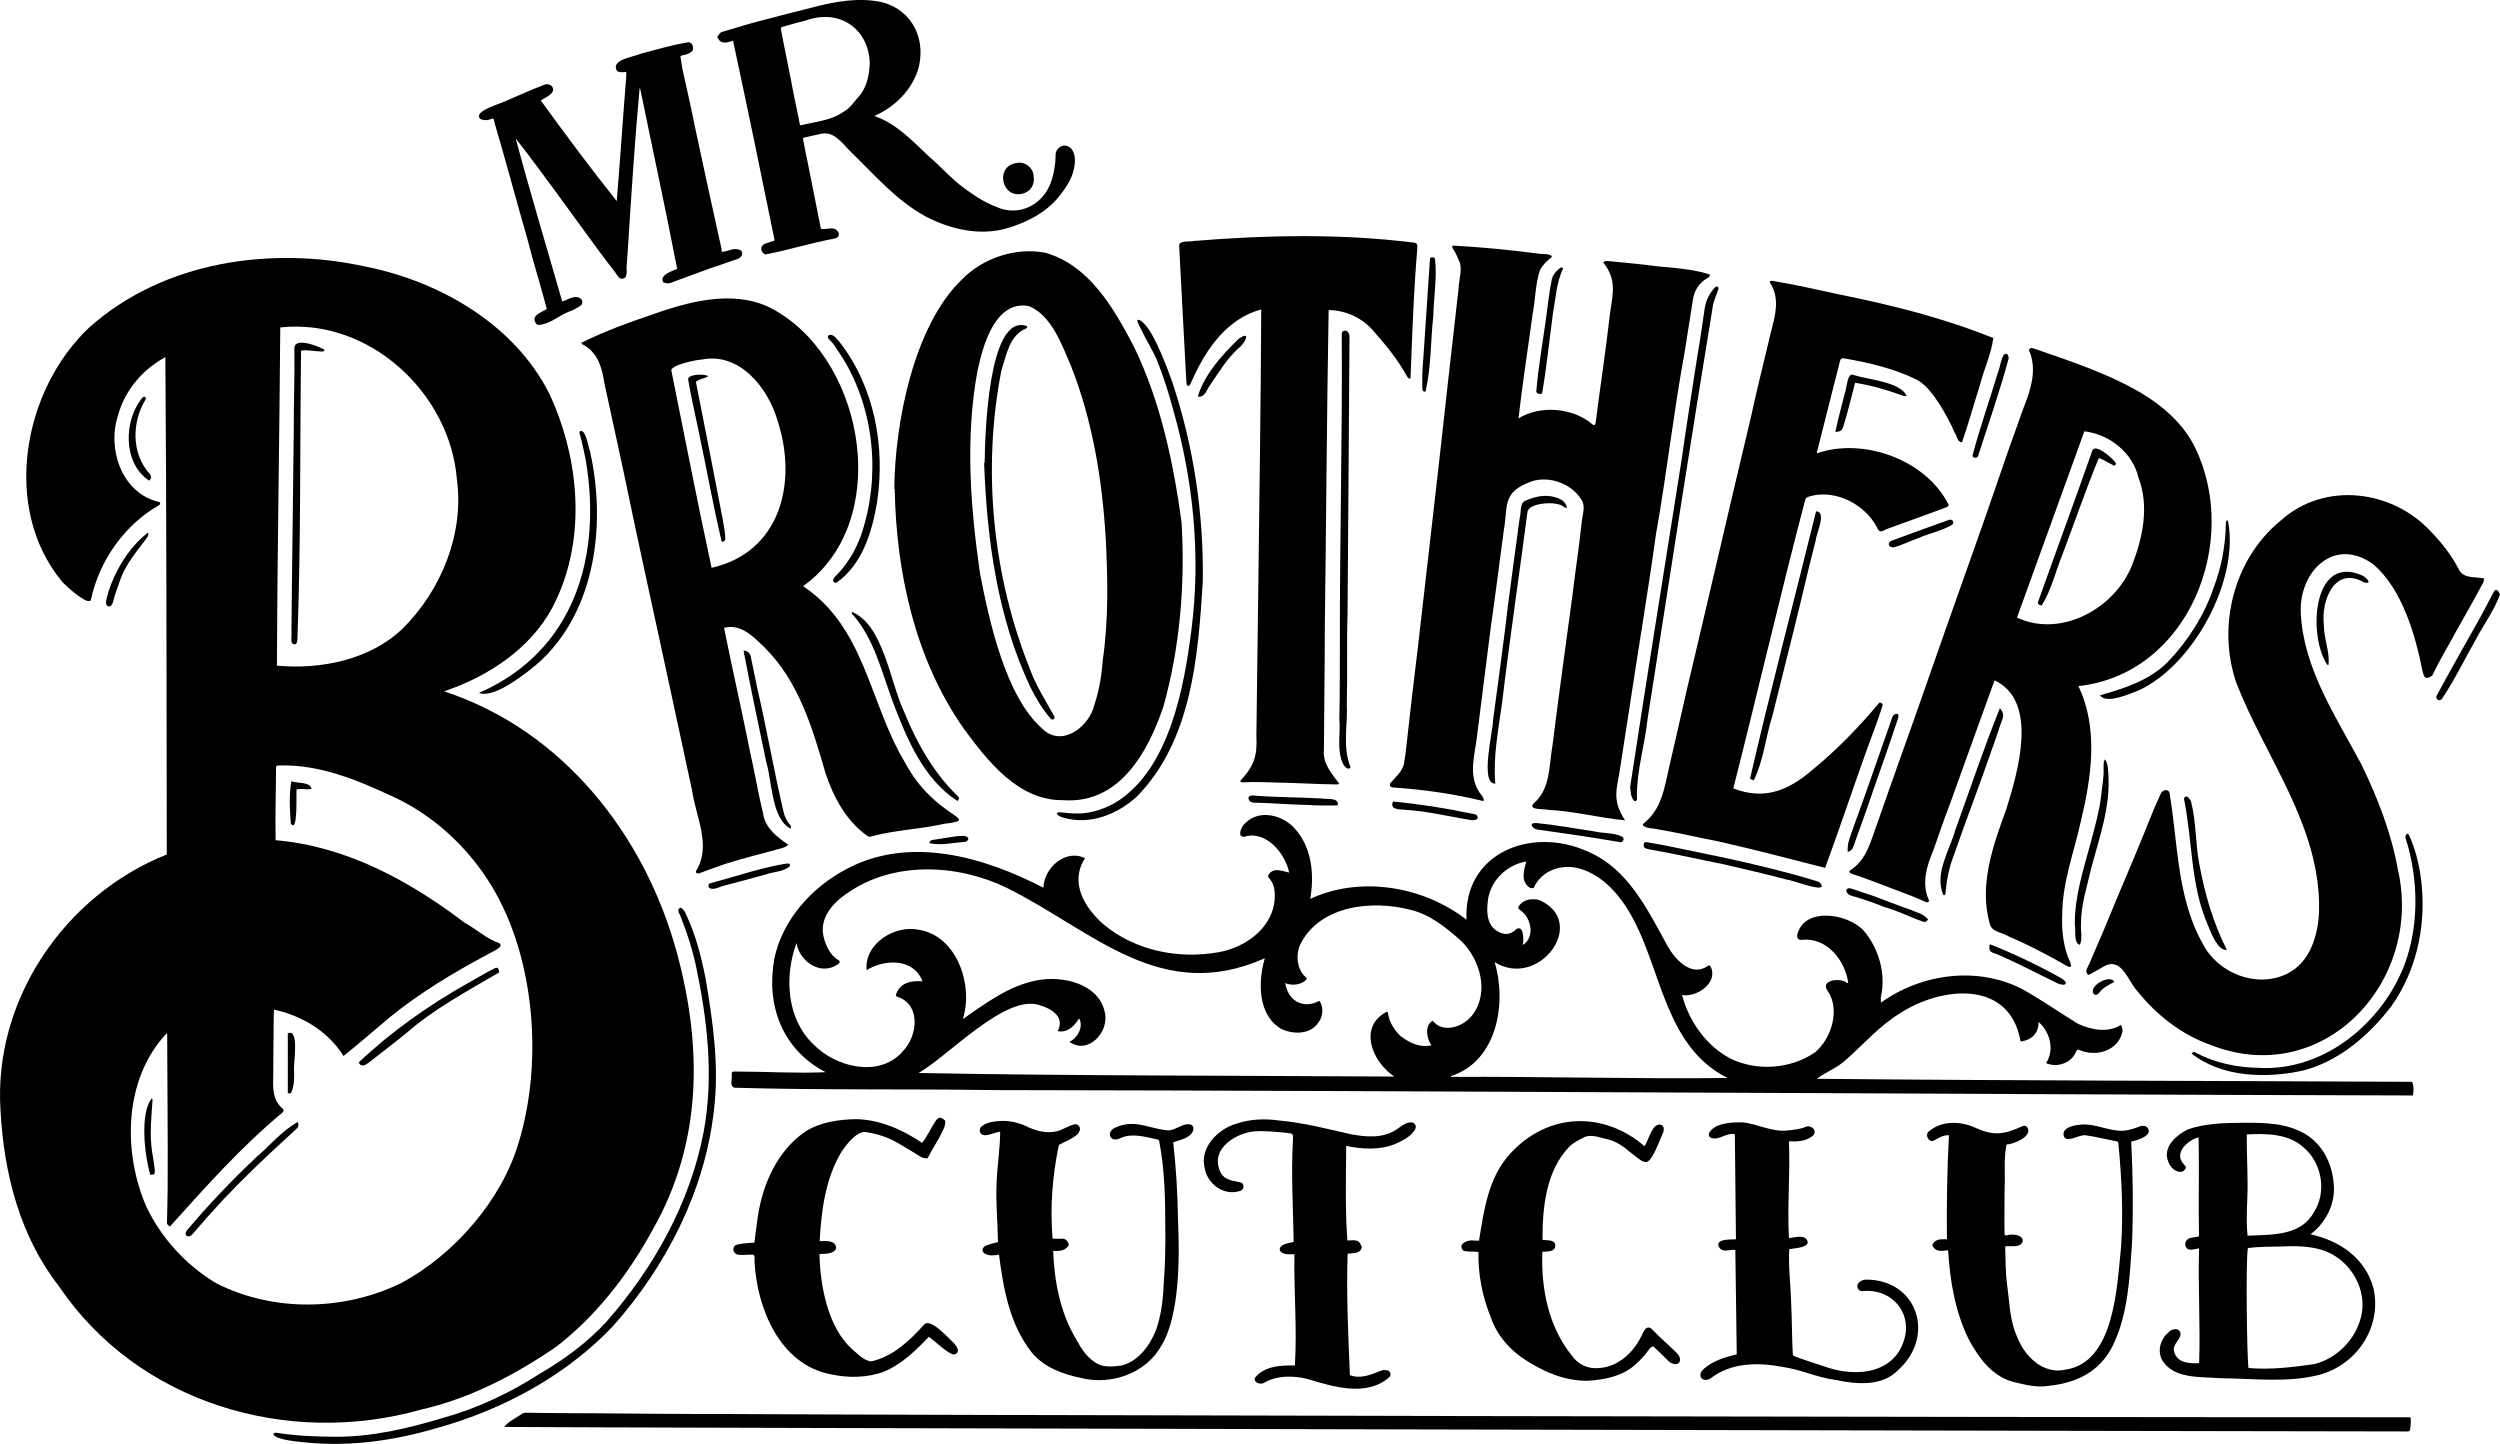 <?xml version="1.0" encoding="UTF-8"?><svg id="_レイヤー_2" xmlns="http://www.w3.org/2000/svg" viewBox="0 0 371.6 214.61"><g id="_レイヤー_1-2"><path d="M129.97,17.24c3.26,1.13,5.63,3.68,8.08,5.99,1.82,1.54,3.36,3.36,5.29,4.76,1.83,1.32,3.03,2.11,5.11,2.91,2.43.93,4.95.15,6.54-1.7,1.05-1.18,1.5-2.7,1.76-4.29.12-.71.14-1.31.16-1.97.03-.8.84-1.46,1.61-1.27,1.1.29,1.34,1.62,1.24,2.63-.18,1.82-1.02,3.18-2.04,4.51-1.92,2.62-4.91,4.2-7.97,5.1-4.06,1.21-8.47.19-12.15-1.73-4.31-2.34-7.49-6.06-10.95-9.43-1.21-1.11-2.4-3.04-4.18-2.92-.2.01-.38.05-.62.1-.36.08-1.87.41-2.29.51-.15.03-.22.09-.19.26.2.99.35,1.98.59,2.96.67,3.39,1.36,6.78,2.02,10.16-.04.49,1.38.02,1.74.15.85-.02,1.48,1.22.37,1.48-3.47.65-6.89,1.71-10.34,2.38-.76-.34-.83-1.32.01-1.62.38-.15.78-.26,1.18-.37.19-.05.19-.16.16-.31-2-9.83-4.03-19.66-6.14-29.47-.63.17-1.26.45-1.86.1-.2-.11-.31-.39-.46-.6-.02-.03-.02-.09,0-.11.2-.27.34-.6.7-.71,1.47-.42,2.92-.88,4.39-1.3,3.01-.79,6.01-1.59,9.02-2.33,3.38-.89,6.96-1.54,10.42-.77,4.59,1.24,6.59,5.75,5.25,10.15-1.04,3.06-3.52,5.48-6.47,6.75ZM129.28,9.48c-.1-5.25-4.55-8.22-9.48-6.44-1.16.28-2.32.62-3.47.94-.23.06-.29.19-.25.4.61,3.25,1.32,6.47,1.91,9.72.29,1.45.64,2.9.89,4.36.03.15.1.19.24.15,2.13-.54,4.39-.68,6.24-1.98.98-.5,1.54-1.47,2.27-2.25,1.2-1.35,1.57-3.15,1.65-4.91Z"/><path d="M80.38,14.93c3.64,5.02,7.44,10.14,11.29,14.96.51-6.07.9-12.14,1.39-18.2-.04-.27.21-1.15-.18-1-.35.09-.86.05-1.16-.12-1.04-1.72,2.44-2.09,3.47-2.57,2.37-.63,4.74-1.34,7.16-1.72.42.01.72.51.66.91.07.66-1.14.98-1.66,1.06-.16.02-.24.08-.19.29.12.58.17,1.18.28,1.76.63,2.82,1.28,5.65,1.84,8.48,1.29,6.07,2.62,12.12,3.96,18.18.05.21-.06.59.31.45.8-.13,1.61-.62,2.4-.26.28.08.37.26.36.54-.04.78-.96.89-1.53,1.08-.38.15-.78.29-1.17.42-2.42.78-4.79,1.73-7.19,2.58-.42.11-.86.43-1.3.34-.22-.09-.53,0-.63-.34-.28-.97,1.45-1.49,2.16-1.8-1.72-8.95-3.67-17.88-5.5-26.83h-.08c-.73,7.98-1.24,15.97-1.75,23.96-.06.87-.14,1.74-.19,2.61.04.47.07.98-.12,1.43-.14.32-.77.39-1,.12-.23-.26-.41-.57-.62-.85-.73-.93-1.44-1.87-2.15-2.82-4.19-5.66-8.24-11.44-12.58-17,2.16,8.12,4.6,16.14,6.91,24.23.93-.29,2.03-1.18,2.87-.3.21.23.14.73-.16.92-.57.38-1.17.72-1.83.93-1.48.62-2.82,1.88-4.47,1.93-.18-.01-.41-.3-.49-.57-.16-.52.16-.85.58-1.13.35-.23.74-.4,1.11-.6.05-.03.08-.13.07-.19-.93-3.49-2.01-6.94-2.9-10.44-1.65-5.69-3.15-11.42-4.84-17.11-.09-.24,0-.76-.42-.61-.55.26-1.14.28-1.7.03-1.19-1.2,3.33-2.34,4.07-2.79,1.81-.79,3.61-1.59,5.45-2.29.65-.29,1.47.18,1.28.93-.36.7-1.14.99-1.79,1.38Z"/><path d="M151.35,24.19c1.01-.13,2.1.7,2.26,1.73.03.2.05.41.06.62.04.7-.24,1.39-.79,1.81-.17.13-.36.24-.55.33-3.48,1.28-4.64-4.25-.98-4.48Z"/><path d="M23.69,75.06c-5.16,2.91-8.95,8.3-10.17,14.07-.28,1.13-4-2.26-4.36-2.76C.22,75.47,3.41,57.97,13.25,48.69c11.03-9.87,27.14-12.18,41.25-9.03,10.97,2.23,21.99,8.6,27.14,18.84,4.61,9.87,5.63,22.11.4,31.93-3.32,6.1-9.57,10.15-16.03,12.33,17.6,5.77,29.81,21.29,34.59,38.81,3.83,14.08,3.78,28.27-3.58,41.21-3.61,6.62-8.38,12.82-14.38,17.43-6.15,4.19-12.81,7.68-20.12,9.33-19.78,5.57-42-.97-53.73-18.31C2.96,183.78.58,174.42.08,165.11c-1.11-16.45,9.52-32.06,24.71-38.1-.05-24.59-.02-49.23-.21-73.92-3.36,1.79-6.07,4.98-7.04,8.68-1.65,5.01.6,11.62,6.14,12.85,0,0,.13.04.13.21s-.12.23-.12.23ZM24.84,153.67s-.07-.02-.1-.04c-6.32,6.73-6.53,17.55-3,25.7,2.22,4.69,5.92,8.73,10.38,11.4,8.5,4.33,19,4.14,27.53-.02,7.82-4.2,14.92-12.29,17.44-20.86,3.63-11.86,2.47-27.4-3.98-38.1-3.47-5.74-8.61-10.54-14.72-13.35-5.36-2.48-10.93-4.82-16.95-4.62-.36,0-.41.07-.41.44-.01,3.56-.14,7.11-.06,10.67,10.46.88,19.88,6.02,28.1,12.27,1.74.93,3.18,2.34,5.07,3,1.07.57-1.37,1.47-1.77,1.76-5.03,2.69-9.96,5.66-14.4,9.26-2.31,1.92-4.55,3.91-6.91,5.78-2.28-3.66-6.17-5.99-10.34-6.89-.09,2.81-.05,5.59-.1,8.4.09,2.14-.51,4.69,1.34,6.27.27.23.25.44-.03.68-6.08,5.05-11.4,11.03-16.67,16.89-.21-.16-.45-.26-.44-.59.05-1.7.07-3.41.1-5.11.05-7.64-.06-15.29-.07-22.93ZM41.16,98.94c6.49.62,13.87-.87,18.69-5.51,5.71-5.64,9.15-14.06,8.07-22.11-1.01-12.95-13.1-24.09-26.26-22.65-.12,16.77-.44,33.5-.5,50.27Z"/><path d="M101.15,134.9c.45.22.66.65.86,1.08,1.38,2.96,2.21,6.16,2.85,9.36,1.11,6.53,2.08,13.2,1.24,19.82-1.34,11.84-7.05,22.98-14.88,31.84-7,7.44-16.44,12.52-26.23,15.25-6.23,1.85-12.79,2.8-19.28,2.18-1.17-.12-4.72-.37-5.08-1.24.05-.24.29-.24.48-.22,2.93.47,5.9.57,8.86.59,5.35,0,10.57-1.21,15.66-2.74,5.25-1.44,10.16-3.76,14.73-6.71,3.59-2.09,6.97-4.59,9.79-7.66,7.02-7.97,12.47-17.75,14.45-28.25,1.52-8.22.54-16.61-1.17-24.72-.52-2.39-1.27-4.72-2.17-6.99-.1-.53-.86-1.24-.1-1.58Z"/><path d="M71.2,103c14.22-6.25,18.34-20.31,15.83-34.83-.28-1.26-.52-2.54-.89-3.77-.02-.09,0-.24.07-.3.86-.4,1.22,2.3,1.46,2.87,2.58,11.25.78,25.05-8.81,32.53-1.66,1.29-5.6,4.29-7.67,3.5Z"/><path d="M22.17,71.44c-3.95-2.56-3.83-9.11-.92-12.42.31-.12.49.03.4.33-2.08,3.41-2.15,8.1.65,11.14.2.3.23.59-.12.95Z"/><path d="M53.31,157.93c4.85-4.6,10.4-8.51,16.22-11.79,1.33-.73,2.63-1.53,3.99-2.21.52-.26.62.15.69.6-4.75,2.79-9.66,5.4-13.84,9.05-1.82,1.49-3.71,2.91-5.56,4.37-.5.36-1.1.76-1.5-.02Z"/><path d="M44.27,166.77c.16.44.12.73-.18,1-.72.65-1.43,1.31-2.14,1.97-3.02,2.76-5.95,5.61-8.77,8.57-1.59,1.72-3.15,3.47-4.67,5.25-.59.53-1.28.02-.72-.68,3.18-3.79,6.61-7.38,10.2-10.78,2.09-1.76,3.87-4.01,6.28-5.33Z"/><path d="M22.33,174.6c-.8-2.67-1.59-9.09.21-11.31.2.11.13.27.12.4-.15,2.14-.36,4.29-.18,6.44.1,1.33.46,2.65.54,3.98-.04.47-.1.52-.7.5Z"/><path d="M42.79,153.59c1.82-.78.73,4.8.93,5.82.02.98,0,1.96-.39,2.88-.09.26-.13.24-.55.2v-8.91Z"/><path d="M46.3,117.25c-.73.22-1.47-.14-2.23.11-.06.47.25,6.64-.84,5.05-.17-2.08-.28-4.22.07-6.28.88.32,2.83.06,3,1.11Z"/><path d="M48.25,52c-.15.33-.36.26-.59.24-.96-.02-1.97-.27-2.91-.12-.18,14.28-.02,28.58-.54,42.85-.06.3-.02.8-.43.8-.77-.01-.35-1.31-.46-1.82.08-10.16.26-20.32.35-30.47-.02-3.84.15-7.68.09-11.52-.22-2.04,3.6-.49,4.49.03Z"/><path d="M241.57,121.94c-3.85-.37-7.62-1.38-11.5-1.57-.5-.17-2.89.08-2.19-.88,2.63-2.17,2.35-5.71,2.89-8.77.95-7.52,1.98-15.03,3-22.54.41-3.49.96-6.96,1.32-10.45.1-1.11.64-2.43-.01-3.44-1.6-2.6-5.34-3.82-8.1-2.46-3.69,1.51-2.84,3.66-3.45,6.95-.65,4.71-1.21,9.44-1.9,14.15-.7,5.69-1.47,11.37-2.16,17.06-.41,2.85-1.26,5.82.8,8.28.16.21.33.44.24.81-4.43-1.08-8.95-1.74-13.5-2.03-.39-.04-.55-.39-.3-.7.73-.86,1.66-1.6,1.96-2.74.37-1.98.49-4.02.75-6.02.54-5.03,1.21-10.05,1.76-15.08,1.35-11.79,2.72-23.58,4.01-35.39.54-4.76,1.07-9.53,1.62-14.29.04-1.22.5-2.51.21-3.7-.34-.73-.56-1.52-1.08-2.17-.08-.1-.05-.29-.07-.46,4.21.21,8.45.65,12.66,1.18.68.15,1.41-.04,2.03.3.11.06.12.22.02.3-.68.52-1.26,1.09-1.67,1.85-.71,2.08-.68,4.39-1.1,6.55-.69,5.17-1.52,10.32-2.1,15.5,3.28-1.99,8.07-1.59,10.99.89.21.23.43.09.47-.17.69-5.43,1.52-10.83,2.14-16.27.41-3.04,1.07-4.97-1-7.62.21-.26.48-.22.73-.2,1.82.17,3.64.34,5.46.54,3.17.48,6.49.44,9.54,1.42.13.04.17.22.07.32-.21.19-.44.32-.69.48-.99.67-1.61,1.77-1.78,2.94-.43,2.62-.81,5.25-1.24,7.87-1.65,8.96-2.65,18.02-4.25,26.99-1.24,8.97-2.76,17.89-4.1,26.84-.39,2.53-.79,5.06-1.18,7.59-.46,3.41-1.41,4.95.68,8.13Z"/><path d="M86.46,50.93c3.38-1.68,6.95-2.99,10.53-4.19,5.91-2.1,12.97-3.94,18.67-.34,13.08,7.91,16.9,31.29,3.71,40.73,9.23,6.16,9.81,17.26,15.09,26.11,4.48,8.52,11.76,8.49,5.89,9.21-3.63.83-7.4.92-10.99,1.91-.18.06-.27-.02-.4-.09-3.17-2.2-5.06-5.77-6.26-9.35-1.9-6.63-4-13.68-9.03-18.65-1.65-1.6-3.53-3.63-6.05-2.94,1.25,6.18,2.65,12.3,3.88,18.48.7,3.03,1.18,6.11,1.93,9.12.28,2.13,2.1,3.5,3.74,4.63-.3.31-.66.42-1.01.52-2.75.78-5.55,1.43-8.27,2.3-1.29.43-2.56.92-3.83,1.38-.28.16-.79.05-.57-.35,2.29-3.73-.06-7.96-.61-11.87-.91-4.22-1.82-8.45-2.73-12.67-2.51-11.76-5.15-23.5-7.57-35.28-.94-4.26-1.84-8.54-2.78-12.81-.32-2.28-1.09-4.63-3.36-5.66.01-.06.03-.12.04-.18ZM105.78,84.4c10.32-2.35,12.76-12.77,9.81-21.83-1.4-4.89-5.66-10.28-11.31-9.12-.72,0-4.77.85-4.48,1.68,1.97,9.76,3.87,19.53,5.97,29.27Z"/><path d="M132.93,72.68c.07-9.69,2.86-24.24,10.05-31.14,3.14-3.2,7.94-4.8,12.36-3.98,6.61,1.86,10.27,8.35,13.25,14.05,3.93,8.16,5.82,17.12,7.04,26.04.54,9.17-.23,18.52-2.7,27.37-2.34,6.91-6.59,14.53-14.95,13.92-6.61.06-11.15-5.77-14.72-10.63-7.23-10.28-10.05-23.21-10.27-35.62-.02,0-.03,0-.05,0ZM164.34,79.77c-.53-8.6-1.97-17.36-5.16-25.4-1.34-3.11-2.88-7.5-6.24-8.87-5.01-.94-6.85,5.88-7.65,9.65-1.83,9.94-1.06,20.15.38,30.09,1.35,6.98,3.79,18.29,9.24,23.06,2.92,2.9,7.02-.29,7.77-3.58.72-2.14,1.07-4.38,1.24-6.62.88-6.14.73-12.11.43-18.33Z"/><path d="M209.52,56.27c-.26-.05-.34-.28-.46-.46-1.29-2.34-2.96-4.39-4.72-6.39-1.66-2.08-4.2-3.3-6.85-3.33-.28,15.72-.36,31.44-.57,47.16,0,6.07-.11,12.14-.13,18.21-.22,1.97,1.13,3.51,2.25,4.99-.01.12-.16.15-.34.15-3.06-.04-6.11-.24-9.17-.29-1.52-.02-3.04-.13-4.56-.03-.21,0-.45.11-.64-.19,2.09-2.23,2.57-3.73,2.42-6.74.06-6.25.18-12.51.24-18.76.17-14.87.42-29.74.48-44.6-4.99,1.34-8.12,5.76-10.14,10.25-.24.36-.31.96-.69,1.15-.29-.08-.28-.42-.3-.67-.37-6.68-.71-13.37-1.06-20.05-.17-1.05,1.57-.66,2.23-.86,10.85-.88,21.88-1.1,32.7.26.35.05.5.25.47.67-.09,1.32-.21,2.64-.3,3.97-.33,5.16-.53,10.32-.72,15.49,0,0,0,.12-.13.09Z"/><path d="M242.29,117.07c2.46-16.25,5.11-32.46,7.66-48.7.72-5.18,1.57-10.34,2.35-15.5.42-2.34.74-4.7,1.09-7.05.18-1.11.63-2.11,1.39-2.95.14-.15.27-.36.52-.26.16.06.16.29.04.62-.24.67-.53,1.33-.7,2.01-3.37,20.49-6.53,41.03-9.73,61.55-.42,3.92-1.66,7.81-1.6,11.75.06.2,0,.44-.16.55-.08.03-.25-.04-.31-.12-.46-.49-.43-1.32-.53-1.89Z"/><path d="M200.75,114.07c-.4.5-.91-.15-1.12-.54-.98-2.03-.34-4.5-.55-6.7.09-3.74.06-7.48.08-11.23-.03-15.29.38-30.58.28-45.86,0-.41.06-.5.42-.59.49-.08.76.53.73.97-.11,13.71-.17,27.43-.29,41.14-.14,4.43,0,8.86-.11,13.29.17,3.17-.69,6.47.56,9.5Z"/><path d="M232.89,75.5c-.13-.03-.3-.02-.37-.09-.34-.35-.79-.44-1.23-.53-1.09-.21-3.74-.06-4.23,1.09-.55,4.1-1.09,8.21-1.67,12.3-.72,5.35-1.47,10.69-2.1,16.05-.55,4.04-1.38,8.08-1.03,12.16-2.34.09-.34-7.75-.34-9.38.77-5.74,1.57-11.48,2.24-17.24.56-4.3,1.15-8.6,1.73-12.9.26-.78-.05-2.04.75-2.49,1.43-.65,3.04-1.05,4.57-.54.77.18,1.65.73,1.69,1.59Z"/><path d="M124.06,86.58l-.13-.08c-.09-.06-.14-.18-.1-.29.09-.33.33-.57.6-.8,2-2.08,3.38-4.77,4.08-7.56,2.42-8.61,1.06-18.58-4.11-25.93-.33-.56-.71-1.07-1.19-1.5-.17-.15-.21-.4-.11-.52.67-.51,1.31.55,1.73.99,5.16,6.63,6.78,15.55,5.54,23.74-.73,4.41-2.2,9.29-6.01,11.96-.08.06-.2.06-.28,0Z"/><path d="M126.63,90.96c4.64,1.84,5.69,10.42,7.67,14.63,1.87,4.65,4.34,9.11,7.95,12.64.37.39.38.37.08.84-5.08-3.27-7.56-9.31-9.63-14.76-1.62-4.38-2.74-9.25-5.85-12.85-.12-.11-.32-.2-.22-.5Z"/><path d="M110.53,96.71c.53.03.91.31,1.05.82.34,1.58.66,3.17.98,4.75,1.43,6.15,2.49,12.39,3.94,18.54.19.68.5,1.33.99,1.87.11.12.11.13.04.48-2.86-1.42-2.76-7-3.62-9.85-1.18-5.53-2.32-11.06-3.39-16.61Z"/><path d="M212.82,38.25c.25,0,.45,0,.49.31.31,2.77-.21,5.59-.26,8.37-.41,3.72-.31,7.56-1.14,11.2,0,0-.05.16-.24.07-.21-.1-.24-.19-.25-.45-.05-1.54.02-3.07.15-4.61.32-4.9.65-9.77.98-14.67,0,0,.02-.21.28-.21Z"/><path d="M232.33,39.92c-.98,2.07-1.09,4.42-1.5,6.66-.53,3.96-.93,7.97-1.61,11.9-.22.12-.41.08-.61.02-.16-.05-.27-.21-.25-.38.29-3.48.91-6.95,1.39-10.41.28-2.02.46-3.84.89-6.11.14-.73.66-1.32,1.28-1.79.17-.11.3-.08.41.1Z"/><path d="M185.54,118.58c.17-.29.41-.36.69-.34,3.42.29,6.85.25,10.27.45.72.15,2.32-.18,2.37.85,0,.18-.19.18-.34.18-1.36,0-2.71.04-4.07-.07-2.49-.05-4.98-.25-7.46-.33-.66,0-1.3.1-1.45-.73Z"/><path d="M228.34,122.33c2.92.29,5.8.82,8.7,1.26,1.34.31,2.87.16,4.1.78.41.26.09.97-.38.8-4.05-.7-8.11-1.29-12.18-1.86-.75-.01-1.47-1.07-.24-.96h0Z"/><path d="M207.06,119.14c3.99.38,7.94,1,11.86,1.83.24.05.53.03.66.33.33.6-.61.66-1,.59-3.32-.56-6.61-1.35-9.98-1.54-.76-.06-2.05-.06-1.54-1.22Z"/><path d="M116.95,128.36c.29-.06.63.08.41.42-.93.84-2.41.77-3.56,1.21-2.05.57-4.11,1.11-6.17,1.65-.68.15-1.32.62-2.03.43-.24-.04-.28-.27-.29-.46,0-.19.15-.3.34-.35,3.76-.98,7.46-2.3,11.31-2.91,0,0,0,0,0,.01Z"/><path d="M178.08,58.79c1.06-3.29,3.6-6.06,6.05-8.44,1.98-1.35.86.78-.01,1.39-1.73,1.55-2.91,3.54-4.21,5.43-.52.65-.73,1.82-1.7,1.8-.09,0-.15-.1-.12-.18Z"/><path d="M138.16,125.32c.01-.32.16-.42.4-.46,1.18-.18,2.35-.39,3.53-.55.52,0,1.67-.28,1.85.35,0,.21-.26.46-.53.49-1.77.08-3.48.59-5.26.17Z"/><path d="M107.28,80.55c-1.27-5.35-2.22-10.75-3.37-16.13-.53-2.67-1.18-5.31-1.62-7.99-.14-.78,2.14-.89,2.87-.58.06.03.06.12,0,.15-.61.33-1.28.32-1.72.77,1.33,6.78,2.68,13.55,3.97,20.34.14.97.39,1.94.4,2.92-.03.37-.03.37-.52.52Z"/><path d="M146.36,68.78c.05-3.67.45-22.17,6.19-20.34.2.1.19.26,0,.37-2.52,1-2.98,4.04-3.72,6.34-2.86,14.75-1.28,30.52,4.32,44.46.87,2.39,2.28,4.52,3.49,6.74.14.25.14.47-.03.56-.21.12-.36,0-.5-.16-1.2-1.39-2.13-2.97-2.95-4.6-4.91-10.41-6.47-21.97-6.88-33.37.02,0,.05,0,.07,0Z"/><path d="M308.92,101.96c3.04,6.29,1.95,13.56.38,20.11-1.02,4.58-2.75,9.11-2.77,13.85-.1,2.15.11,4.31.86,6.35.68,1.43.72,1.95-.9.89-2.58-1.45-5.2-2.81-7.91-3.97-.94-.59-2.53-.64-2.82-1.88-1.64-5.79.51-11.71,2.49-17.13,1.67-5.4,4.83-15.97-1.78-19.05-2.26,6.2-4.45,12.37-6.7,18.57-.87,2.21-1.6,4.47-2.4,6.71-1.03,2.38-1.78,5.01-.62,7.49-.15.25-.32.27-.55.16-1.42-.66-2.89-1.23-4.36-1.76-2.2-.82-4.37-1.71-6.6-2.42-.25-.08-.35-.2-.35-.42,2.68-1.71,3.16-4.45,4.2-7.22,1.12-3.16,2.21-6.32,3.34-9.48,2.99-8.31,5.84-16.66,8.81-24.98,2.53-7.07,5-14.16,7.43-21.26.68-1.92,1.37-3.84,2.06-5.76,1.11-2.81,2.15-5.84.83-8.78.17-.26.38-.31.69-.2,2.74.97,5.51,1.87,8.22,2.94,6.14,2.44,12.75,5.61,15.82,11.83,6.77,13.96-.98,33.66-17.37,35.43ZM299.81,91.8c6.56,3.08,14.59-1.4,17.11-7.82,1.59-4.08,2.56-8.71.96-12.94-.87-3.74-4.29-6.48-8.06-6.93-3.34,9.25-6.67,18.45-10.01,27.68Z"/><path d="M369.21,85.99c.07.48-.24.82-.43,1.2-1.53,2.88-3.19,5.69-4.75,8.55-.85,1.48-1.67,2.98-2.42,4.52-.15.3-.71.58-1.03.48-.36-.2-.41-.73-.52-1.09-1.06-5.35-3.01-12.06-7.24-15.73-5.77-4.26-11.13.95-10.83,7.22.39,8.27,5.29,15.47,9.06,22.58,2.37,4.91,4.39,10.09,5.36,15.47,3.88,16.72-11.14,32.85-28,26.06-4.2-1.5-7.89-4.42-10.66-7.87-1.41-1.42-2.32-5.15-4.92-3.79-.68.38-1.35.77-2.03,1.15-.17.09-.36.24-.53.06-.44-.49.17-1.2.35-1.7,1.39-3.16,2.73-6.36,4.04-9.57,1.84-4.32,3.65-8.65,5.39-13.01.36-.88.77-1.74,1.16-2.61.21-.47,1.07-.71,1.26-.11,1.28,7.52,1.09,15.65,4.95,22.48,2.24,4.37,7.99,6.68,12.52,4.46,3.52-1.7,4.7-5.93,4.77-9.57.18-12.39-7.92-22.5-12.26-33.56-2.97-8.44-.45-18.53,6.56-24.24,6.52-5.86,16.62-4.6,22.38,1.71,1.57,1.63,2.96,3.39,4.01,5.4.67,1.6,2.47,1.21,3.82,1.49Z"/><path d="M263.06,41.98c.05-.19.14-.28.36-.24,3.43.56,6.82,1.36,10.22,2.08,7.7,1.55,15.36,3.49,22.65,6.43-.31,2.37-1.39,4.61-1.98,6.94-.91,2.84-1.7,5.74-2.67,8.55-.71.01-.74-.91-1.07-1.38-.63-1.48-1.43-2.9-2.27-4.27-.9-1.36-1.88-2.76-3.31-3.62-3.42-1.67-7.15-2.57-10.89-3.2-.36-.06-.51.03-.6.39-1.16,4.59-2.33,9.14-3.47,13.73,6.94-2.43,16.34.96,19.64,7.7-.18.3-.48.36-.75.46-2.74,1.02-5.5,2-8.24,3-.8.26-1.27.92-1.7-.19-1.75-3.33-5.98-5.57-9.7-4.66-.88.24-.87.23-1.09,1.1-3.68,14.09-6.97,28.28-10.55,42.39,4.69,1.83,8.31.25,11.92-2.9,3.62-2.95,6.81-6.32,9.82-9.88.46.15.52.22.39.64-.79,2.5-1.78,4.93-2.65,7.41-1.97,5.51-3.8,11.06-5.84,16.54-5.3-1.35-10.65-2.76-16.02-3.97-2.92-.55-5.82-1.26-8.75-1.74-.73-.21-1.7-.08-2.29-.59-.1-.17.08-.28.19-.39,2.58-2.09,3-5.23,3.69-8.28.87-3.72,1.71-7.44,2.55-11.17,3.24-13.59,6.34-27.2,9.59-40.79.8-3.71,1.72-7.4,2.6-11.09.61-2.97,2.12-6.22.21-9.02Z"/><path d="M325.76,156.58c.22-.26.39-.24.6-.12,2.9,1.56,6.16,2.21,9.44,2.27,9.72.53,18.46-6.8,21.71-15.62,1.89-5.31,1.93-11.17.6-16.62-.14-.6-.33-1.18-.51-1.77-.12-.4-.12-.43.2-.83.25.1.32.33.42.55,1,2.33,1.55,4.85,1.76,7.37.55,6.2-.88,12.58-4.49,17.69-3.26,4.31-7.73,8.19-13.05,9.6-5.48,1.22-12.13,1.1-16.69-2.51Z"/><path d="M269.94,76.01c1.64.01.02,3.31-.03,4.22-.76,2.95-1.48,5.92-2.17,8.89-1.38,5.75-2.87,11.47-4.27,17.21-1.02,3.18-1.31,6.65-2.79,9.66-.2-.08-.38-.15-.56-.22,3.04-13.25,6.57-26.53,9.82-39.76Z"/><path d="M312.16,103.34c3.61-1.01,7.39-2.23,10.1-4.99,3-3.13,5.41-6.94,6.8-11.06,1.15-3.05,1.75-6.27,1.79-9.53,0-.19,0-.36.3-.41,1.8,8.79-5.14,21.56-13.28,25.28-1.25.48-4.83,2.09-5.71.72Z"/><path d="M297.26,105.26c.5.57.62,1.09.34,1.73-.49,1.32-.88,2.7-1.39,4.02-1.85,5.41-3.93,10.74-5.8,16.14-.73,1.84-1.08,3.78-1.25,5.74-.05.18-.23.23-.33.09-1.32-3.16.94-6.54,1.8-9.59,2.19-6.05,4.23-12.17,6.63-18.13Z"/><path d="M309.16,140.44c-.97-.24-.59-2.19-.76-3-.05-4.16,1.28-8.16,2.35-12.14.61-2.31,1.28-4.62,1.57-7,.12-1.39.43-2.75.35-4.16,0-.44-.01-.85.17-1.27.53.56.48,1.5.55,2.23.32,4.85-1.35,9.41-2.57,14.02-.61,2.7-1.51,5.38-1.5,8.17-.09,1.03.27,2.17-.16,3.12Z"/><path d="M270.79,131.78c-.31.65-4.44-.99-5.35-1.07-3.03-.83-6.09-1.49-9.14-2.22-3.7-.73-7.37-1.59-11.08-2.23-.4-.09-1.01-.15-.9-.7.03-.32.15-.43.48-.37,3.88.64,7.71,1.55,11.56,2.31,4.5.99,8.98,2.04,13.39,3.39.49.12.98.27,1.04.89Z"/><path d="M331,141.19c-1.35.21-2.44-2.73-2.86-3.77-2.53-5.84-2.25-12.34-3.47-18.46-.2-.4.31-.8.6-.42.15.18.34.37.4.59.8,3.04.63,6.24,1.24,9.32.81,4.43,2.05,8.71,4.09,12.74Z"/><path d="M274.65,126.64c-.15-1.41.55-2.65.94-3.95,1.61-4.34,3.08-8.72,4.63-13.08.35-.99.71-1.98,1.04-2.98.1-.3.28-.46.57-.52.48-.12.36.46.27.74-1.49,4.59-3.18,9.12-4.72,13.7-.55,1.53-1.11,3.06-1.65,4.6-.25.63-.29,1.27-1.1,1.49Z"/><path d="M371.6,88.36c-.84,2.33-2.32,4.3-3.47,6.47-1.72,3.01-3.23,6.16-5.15,9.04-.36.48-1.08.06-.78-.5,2.11-3.92,4.33-7.78,6.5-11.67.69-1.28,1.36-2.58,2.05-3.86.39-.46.68.19.85.51Z"/><path d="M345.95,98.84c-2.92-4.18-2.29-16.74,5.29-13.25.52.3,1.46,1.27.17.99-4.4-2.53-6.42,2.67-5.99,6.31-.02,2,.9,3.96.69,5.92-.05.01-.11.03-.16.04Z"/><path d="M272.81,64.2c.39-1.96.93-3.81,1.4-5.74.31-.63.33-3.14,1.28-2.73,2.07.69,6.99,1.01,7.9,3.1-.29.1-.54-.02-.79-.1-2.23-.81-4.51-1.47-6.86-1.83-.57,2.23-1.09,4.35-1.76,6.53-.19.57-.42.73-1.18.78Z"/><path d="M298.58,53.22c-1.3,4.89-3,9.68-4.54,14.5-.09.52-.99.38-.82-.12,1.1-4.11,2.52-8.13,3.74-12.2.33-.6.52-2.89,1.24-2.82.21.04.35.3.37.64Z"/><path d="M295.77,140.35c3.33,1.3,6.62,2.87,9.77,4.58.51.34,1.23.55,1.53,1.11.02.58-.89.25-1.21.14-3.08-1.48-6.09-3.12-9.25-4.43-.82-.19-1.07-.57-.84-1.4Z"/><path d="M274.4,132.29c.21-.29.45-.32.8-.2,1.07.38,2.16.69,3.22,1.07,1.82.66,3.62,1.41,5.46,2.03.94.42,2.05.61,2.7,1.47-.26.38-.38.45-.76.32-1.94-.65-3.74-1.63-5.72-2.15-1.33-.56-2.71-1.02-4.09-1.46-.65-.19-1.51-.25-1.6-1.08Z"/><path d="M281.49,81.36c-.86.02-.96-.69-.37-.97,2.85-1.06,5.7-2.09,8.56-3.11.55-.2.93.43.44.75-1.55.89-3.38,1.26-5.03,1.97-1.17.42-2.41,1.03-3.59,1.36Z"/><path d="M314.26,145.96c-.86.44-1.67.85-2.26,1.63-.2.28-.49.36-.7.22-1.17-1.06,2.35-3.16,2.97-1.84Z"/><path d="M303.47,90.02c-.58-.18-.63-.27-.47-.73,2.61-7.35,5.32-14.66,7.9-22.02.25-1.69,2.81.63,3.33,1.23.14.17.38.35.22.58-.18.26-.42.01-.6-.07-.64-.3-1.19-.71-1.88-.93-1.95,4.7-3.58,9.54-5.39,14.29-1.04,2.53-1.65,5.33-3.11,7.64Z"/><path d="M74.94,212.1c.64-.84,1.85-1.37,2.68-1.97.14-.09.33-.14.49-.14,3.42.05,6.84.08,10.25.08,6.74.06,13.47.12,20.21.11,21.06.15,187.54.5,249.72.48.13.52,0,1.11-.02,1.63-.03.41-.1.48-.54.48-14.05,0-273.72-.55-282.8-.67Z"/><path d="M274.73,146.13c-.47-3.44-3.23-6.87-6.97-6.43-.43.04-.64-.21-.64-.64.91-4.34,7.52-3.3,9.88-.75,2.23,2.57,3.34,6.4,2.6,9.75-.09.28-.01.61-.01.97,6.04-4.35,14.45-5.46,21.13-1.94,2.79,1.57,5.43,3.42,8.16,5.09,1.96.9,4.45,1.39,6.38.16.17.41.34.76.19,1.12-.68,2.79-3.94,3.67-6.37,2.61-.24-.09-.37,0-.48.19-.63,1.75-2.83,2.5-4.47,1.76,1.29-1.99.6-4.61-1.12-6.12.06,1.65-1.08,2.73-2.67,2.91-1.6-9.3-11.84-8.2-18.03-4.13-2.97,1.84-5.29,4.51-7.88,6.81-1.29,1.21-2.99,1.84-4.39,2.86,29.5.29,58.98.3,88.48.45.32.65.24,1.32.13,2.03-70.35-.18-140.7-.68-211.06-.8-12.79-.19-25.62.02-38.39-.35-.86-.24-.3-1.36-.44-1.99.01-.37.06-.42.43-.42,4.51,0,9.02.3,13.53.1-6.44-3.36-8.89-9.93-7.62-16.89,1.22-5.78,5.52-10.54,10.65-13.27,9.4-5.06,20.45-1.87,29.34,2.74.09-2.95,3.29-5.82,6.19-4.39-2.33,3.59-.1,7.33,2.73,9.82,4.68,3.92,11.09,5.21,17.03,4.17,4.28-.7,8.6-3.96,8.44-8.66-.02-.9-.24-1.73-.88-2.4-.16-.17-.14-.33-.01-.52.73-1.08,1.99-.49,3.03-.27-.56-2.8-3.37-6.23-6.52-5.37-.32.13-.52,0-.75-.22-.05-.74.28-1.34.81-1.82,2.1-2.05,5.59-1.12,7.34.92,2.51,2.8,2.88,6.84,2.25,10.4,7.47-3.47,16.81-1.88,23.23,3.09-.46-10.04,9.78-13.88,17.99-10.14,6.03,2.53,8.91,8.65,11.89,14.04,1.11,2.01,3.54,4.68,5.97,2.99.18-.13.29-.11.41.03,1.26,2.39-1.99,4.67-4.22,4.28,1.01,3.89,3.6,7.57,7.21,9.45,3.9,1.91,8.9,1.55,12.5-.89,2.52-2.03,3.88-6.51,1.86-9.28-.99-1.51,1.95-1.86,2.82-1.16.12.07.17.11.34.11ZM136.53,159.49c21.51.42,48.66.39,70.73.53-3.29-2.14-5.46-7.42-1.09-9.66.08.09.13.13.13.17.16,1.34.92,2.58,1.9,3.49,1.28.97,2.91,1.76,4.55,1.35-.69-1.03-1.04-2.95.21-3.65,1.52,1.96,4.57.91,5.87-.82,2.63-3.38,1.16-8.4-1.75-11.14-2.17-1.91-4.53-3.85-7.42-4.52-5.79-1.54-13.8-.64-16.53,5.45-.48,1.44-.35,3.22.76,4.37.46.4.46.41,0,.81-.84.54-1.88.65-2.85.26.38,2.61,2.68,3.94,5.07,2.63.66.9.56,2.32-.12,3.19-1.19,1.86-3.73,1.83-5.55.99-3.51-2.1-3.46-7-2.44-10.5-15.53,6.89-25.48-4.08-38.39-10.49-7.32-3.54-16.82-3.99-23.67.81-2.17,1.43-4.26,3.83-3.49,6.6.31,1.29,1.01,2.68,2.18,3.36.19.07.23.28.11.44-2.48,2.06-5.89-.1-6.35-2.99-1.83,4.96-1.48,11.28,2.54,15.08,3.32,3.42,9.87,5.02,13.31.96,2.12-2.19,2.69-6.79-.74-8.01-.39-.12-.39-.23-.25-.56.65-1.63,2.28-1.91,3.87-1.78-1.32-3.45-5.6-3.33-8.31-1.66-.36-3.97,4.23-6.78,7.83-5.99,5.66.96,8.06,8.29,6.48,13.26,3.41-2.35,6.83-4.95,10.99-5.75,3.81-.75,9.29.47,10.13,4.84.63,2.89-2.54,6.27-5.29,4.29,1.29-.53,2.15-2.42,1.43-3.48-.66,1.13-1.73,2.21-3.17,1.89,1.11-2.09-.88-3.33-2.67-3.85-5.06-1.72-13.46,7.47-18,10.08ZM222.15,142.98c1.87,6.17.38,14.77-6.49,16.98,0,.04.01.07.02.11,13.7-.08,27.4.33,41.09.16-8.92-4.52-9.67-15-13.7-23.04-1.75-3.46-4.36-6.92-8.21-8.07-2.7-.79-5.74.23-6.91,2.89-.45,0-.5,0-.8-.24-1.11-.96-.6-2.52-.29-3.72-3.11.54-5.59,3.13-5.75,6.29-.16,1.59.04,3.36,1.64,4.17.87.45,1.73.49,2.6-.38,1.16-.78,1.17,1.68.99,2.33,1.85-1.07,1.31-4.08-.37-5.16-.38-.27-.38-.47-.06-.82.8-.87,1.82-.93,2.87-.71,7.42,3.26-.03,13.37-6.64,9.23Z"/><path d="M326.86,185.56c-.73.07-1.58.53-1.97-.26-.23-.47.05-1.08.6-1.27.46-.12.88-.15,1.37-.25-.11-4.91.06-9.81-.07-14.72-1.57.39-3.69,2.28-2.27,3.9.14.22.5.44.34.74-.15.26-.35.47-.68.48-1.21.05-1.98-1.26-2.1-2.34-.1-1.85,1.61-3.19,3.1-3.96,2.66-.93,5.57-.97,8.35-.99,3.12-.02,6.39.04,9.14,1.68,2.53,1.53,3.92,4.26,4.19,7.16.38,3.02-1.03,5.9-3.42,7.74,4.35.95,8.16,3.55,9.35,8.01,1.3,5.76-2.47,11.4-8.08,12.88-4.77,1.22-9.82.53-14.69.5-2.89-.25-6.82.16-8.59-2.61-.81-1.4-.34-3.15.85-4.15.62-.81,2.1-.75,1.79.52-.33.81-1.23,1.41-.88,2.39.48,1.59,2.28,1.7,3.69,1.6.2-5.68-.18-11.34-.01-17.03ZM334.21,203.34c3.27.29,6.57-.12,9.8-.58,3.62-.93,6.47-4.03,7.08-7.72.58-4.04-2.15-8.11-6.03-9.27-1.97-.59-4.04-.58-6.07-.49-1.61.04-3.26.01-4.86.23-.35,1.53-.14,16.78.09,17.83ZM334.08,183.68c3.52-.19,7.86.09,9.83-3.45,1.98-3.02,1.25-7.36-1.5-9.67-2.22-2.07-5.61-2.09-8.45-1.94-.02,2.46.11,4.87.12,7.32.02,2.58-.28,5.16,0,7.73Z"/><path d="M297.99,183.6c.14,0,.24.04.32.01.76-.23,2.44-.13,2.34.92-.32,1.01-1.73.59-2.6.74.06,1.89.04,3.81.28,5.69.38,2.59.38,5.31,1.49,7.73,1.08,2.87,3.86,5.65,7.15,4.9,7.36-1.03,7.69-12.38,8.3-18.17.35-5.1.11-10.22-.38-15.31-.04-.44-.06-.42-.48-.5-1.43-.27-2.84-.64-4.29-.84-.92-.28-2.87,1.23-3.34.15-.4-1.23,1.29-1.63,2.21-1.72,2.7-.42,5.18,1.55,7.88.63.75-.13,1.64-.87,2.32-.23.93,1.18-1.57,1.93-2.41,2.08.27,5.06.32,10.13.12,15.2-.37,5.16-.57,10.53-2.91,15.25-1.94,3.81-5.42,5.46-9.53,5.87-1.83.3-3.64-.23-5.39-.64-3.08-.92-4.98-3.58-6.44-6.28-2.02-4.13-2.79-8.67-3.06-13.24-.76.05-1.59.31-2.13-.38-.29-.36-.26-.55.09-.85.51-.51,1.21-.39,1.86-.4-.06-5.22.03-10.23.3-15.46-.81-.06-1.45.35-2.14.73-.79.52-1.55-.81-.82-1.33,1.97-1.65,4.74-1.51,6.96-.49,2.72,1.25,4.31.93,6.95-.28.31-.11.56-.03.75.27.66,1.32-2.11,2.44-3.14,2.47-.45,2.12-.16,4.35-.29,6.51.01,2.34-.06,4.64,0,6.98Z"/><path d="M112.13,184.72c.17-1.31.32-2.56.5-3.8.71-4.88,2.92-9.93,7.13-12.76,2.21-1.38,4.89-1.75,7.46-1.81,3.56.06,6.93,1.56,9.85,3.53.74-.95,1.26-2.12,1.92-3.14.51-.73.82-.81,1.5-.17.07.56-.12,1.05-.37,1.53-.65,1.38-1.56,2.7-2.23,4.05-.47.07-.79-.05-1.12-.26-1.05-.66-2.13-1.3-3.2-1.93-1.52-.91-3.21-1.45-4.96-1.7-1.37-.11-3.07,2.17-3.71,3.25-2.23,3.89-2.83,8.55-3.06,12.97.85-.01,2.38-.18,2.44,1.01-.17.92-1.72.89-2.47.9.08,4.63,1.22,10.81,4.76,14.07.85.69,1.85,1.87,3,1.88,3.18-.72,5.65-3.07,7.77-5.43.93-1.14,3.66,2.04,4.44,2.71.21.26.43.53.55.84.21.53-.23.99-.78.84-1.29-.64-2.33-1.75-3.48-2.61-1.9,2.02-4.01,4.06-6.59,5.16-2.54.97-5.42,1-8.06.41-7.48-1.45-10.91-9.79-11.26-16.69-.06-.38.2-1.15-.41-1.08-.73-.03-1.51.16-2.22-.04-.45-.19-.66-.7-.43-1.12.07-.14.25-.27.41-.31.86-.22,1.75-.27,2.63-.31Z"/><path d="M148.67,168.22c-.9.05-2.56,1.11-3,.06-.32-1,1.24-1.44,1.99-1.55,1.61-.27,3.22-.07,4.7.59,1.49.74,3.12,1.24,4.77.82.9-.23,1.72-.83,2.64-1.03.44-.08.87.44.74.87-.08.24-.21.48-.39.65-.73.63-1.65,1-2.51,1.43-.19.09-.25.23-.28.42-.92,4.48-1.26,9.1-.87,13.64.48,0,1.02,0,1.51.01.43.02.68.28.83.65.13.31.07.37-.17.62-.59.59-1.33.56-2.09.53.17,4.54,1.07,9.31,3.48,13.23.68,1.3,1.49,2.51,2.73,3.33,1.11.81,2.55.66,3.84.5,2.53-.53,4.28-2.94,5.21-5.21.75-2.12,1.07-4.37,1.15-6.62.24-2.95.3-5.91.26-8.87,0-4.16-.1-8.37-.87-12.47-.07-.35-.1-.42-.48-.49-1.77-.37-3.67-.96-5.4-.12-1.55.71-2.08-1.02-.67-1.61,2.8-1.26,4.76.05,7.48.39,1.33.26,2.42-1.12,3.66-.85.35.1.5.39.46.75-.28,1.24-1.96,1.54-3,1.9.42,3.81.65,7.63.71,11.47.23,5.32.32,14.15-2.46,18.74-2.29,4.13-7.46,5.94-11.94,4.83-2.75-.57-5.54-1.59-7.38-3.84-3.24-4.14-4.18-9.42-4.83-14.5-.73.13-1.52.23-2.16-.18-.53-.37-.29-.97.29-1.19.54-.21,1.11-.33,1.72-.5-.04-2.96-.36-5.95-.2-8.92.1-2.5.5-4.93.53-7.44Z"/><path d="M229.29,184.29c.66.11,1.89-.07,1.88.83.02.99-1.16.89-1.91.94-.23,5.32.89,11.12,4.31,15.34.95,1.41,2.48,2.14,4.17,1.94,2.8-.19,5.06-2.31,6.24-4.75.19-.37.32-.79.63-1.08.32-.28.64-.25.94.06,1.19,1.27,2.53,2.38,3.76,3.61.52.52.69,1.64-.39,1.58-.35-.06-.66-.19-.93-.47-.74-.75-1.51-1.46-2.26-2.17-.33.07-.5.3-.65.51-.57.77-1.19,1.5-1.92,2.12-1.85,1.76-4.5,2.31-6.98,2.48-3.65.12-7.11-1.47-10.06-3.5-2.11-1.52-3.78-3.6-4.59-6.08-1.21-3.02-1.84-6.28-1.77-9.53-.67-.16-1.38-.02-2.06-.16-.4-.06-.63-.7-.36-1.02.13-.15.31-.28.5-.35.68-.36,1.28-.15,2-.17.73-4.55,1.39-9.43,4.65-12.95,5.52-6.05,13.77-6.4,19.95-1.1.63-.88,1.16-3.62,2.51-3.16.43.18.39.75.27,1.11-.55,1.2-.95,2.46-1.66,3.6-.59.96-.97,1.06-1.94.36-1.47-1.06-2.75-2.48-4.59-2.91-1.1-.22-2.36-.8-3.46-.38-.83.43-1.68.82-2.36,1.5-3.43,3.63-3.95,9.03-3.93,13.79Z"/><path d="M200.1,170.34c-.04,4.7-.16,9.35.17,14.05.72,0,1.69-.26,1.97.6.12.19.26.36.12.62-.36.8-1.32.6-2.05.76-.2,6.01.09,12.02.34,18.03,1.57.63,3.2-.1,4.67-.68.24-.12.57-.08.85-.05.52.1.72.76.26,1.1-3.41,2.9-8.33,1.33-12.15.18-2.16-.51-4.49-.52-6.45.62-.53.29-1.6-.13-1.27-.8,1.37-1.72,3.84-1.86,5.91-1.8.34-5.52-.16-11.02-.07-16.54-.61-.03-1.15.1-1.71-.16-.53-.21-.63-.68-.22-1.06.51-.41,1.2-.44,1.82-.62-.08-5.09-.4-10.15-.1-15.24.02-.82,0-.86-.81-.95-1.65-.14-3.34-.36-4.99-.23-2.67.28-6.27,2.46-5.17,5.58.46,1.62,1.77,1.7,3.17,2,.61.16.59,1.09-.03,1.26-2.39.8-4.85-.94-5.29-3.34-.79-3.05,1.91-5.82,4.66-6.63,2.06-.71,4.24-.79,6.38-.49,3.64.32,7.17,1.25,10.72,2.05,2.21.41,4.72.63,6.69-.68.69-.43,1.32-1.07,2.18-1.09.56-.03.91.51.66,1.01-.62,1.12-1.92,1.72-3.03,2.22-2.29.92-4.86.77-7.24.26Z"/><path d="M258.15,201.33c-.07-5.19-.14-10.34-.21-15.54-.8-.11-1.81.46-2.37-.34-.81-1.34,1.7-1.2,2.46-1.24-.07-5.22-.09-10.41-.16-15.62-1.31-.27-2.22.9-3.44.58-.44-.13-.55-.51-.31-.9.97-1.42,3.35-1.45,4.92-1.45,2.18.25,4.22,1.4,6.45,1.23,1.03-.1,2.07-.18,3.02-.6.39-.11.85.06,1.08.37.26.36.18.8-.25,1.09-1.01.76-2.19.78-3.43.74.21,4.81-.27,9.59,0,14.39.9-.1,2.54-.67,2.8.61-.05.83-2.09.9-2.75,1.02-.16,2.63.2,5.19.27,7.81.14,2.59.11,5.19.25,7.78.01.12.12.26.23.32,1.39.54,2.84.99,4.27,1.46,5,1.88,11.36,1.18,12.31-5.07.33-3.7-2.66-6.37-6.27-6.08-.79.23-1.28-.76-.67-1.29.28-.22.59-.38.97-.4,7.7-.04,10.41,8.38,4.87,13.4-2.39,2.52-6.2,2.18-9.31,1.52-2.7-.33-5.18-1.56-7.85-1.93-3.65-.7-7.71-.7-10.77,1.69-1.25.75-2.14-.5-.95-1.46,1.4-1.2,3.09-1.68,4.85-2.12Z"/><path d="M174.25,56.79c-.51-1.42-2.61-7.32-4.35-8.85-.41-.38-.72-.48-.83-.36-.07.07.03.39.58,1.45.72,1.54,1.69,3.01,2.35,4.58.94,2.37,1.72,4.82,2.38,7.28,3.01,10.61,4.12,21.7,2.72,32.66-1.08,8.61-3.27,20.62-11.07,25.61-1.72,1.03-3.72,1.73-5.74,1.76-.92.02-1.84-.1-2.76-.18-.21-.02-.34,0-.46.2.2.34.61.48.96.59,3.96,1.16,8.02-.45,10.97-3.14,8.15-8.34,9.09-20.84,9.78-31.91.16-10.07-1.35-20.14-4.53-29.69Z"/><path d="M21.84,79.29c-2.7,2.14-4.7,5.47-5.74,8.71-.06.64-.76,1.79.02,2.15.69.05.77-1.12.93-1.61.28-.82.56-1.64.86-2.46.84-2.34,2.5-4.21,3.95-6.18.12-.17.22-.36.2-.67-.03-.07-.15,0-.23.04Z"/></g></svg>